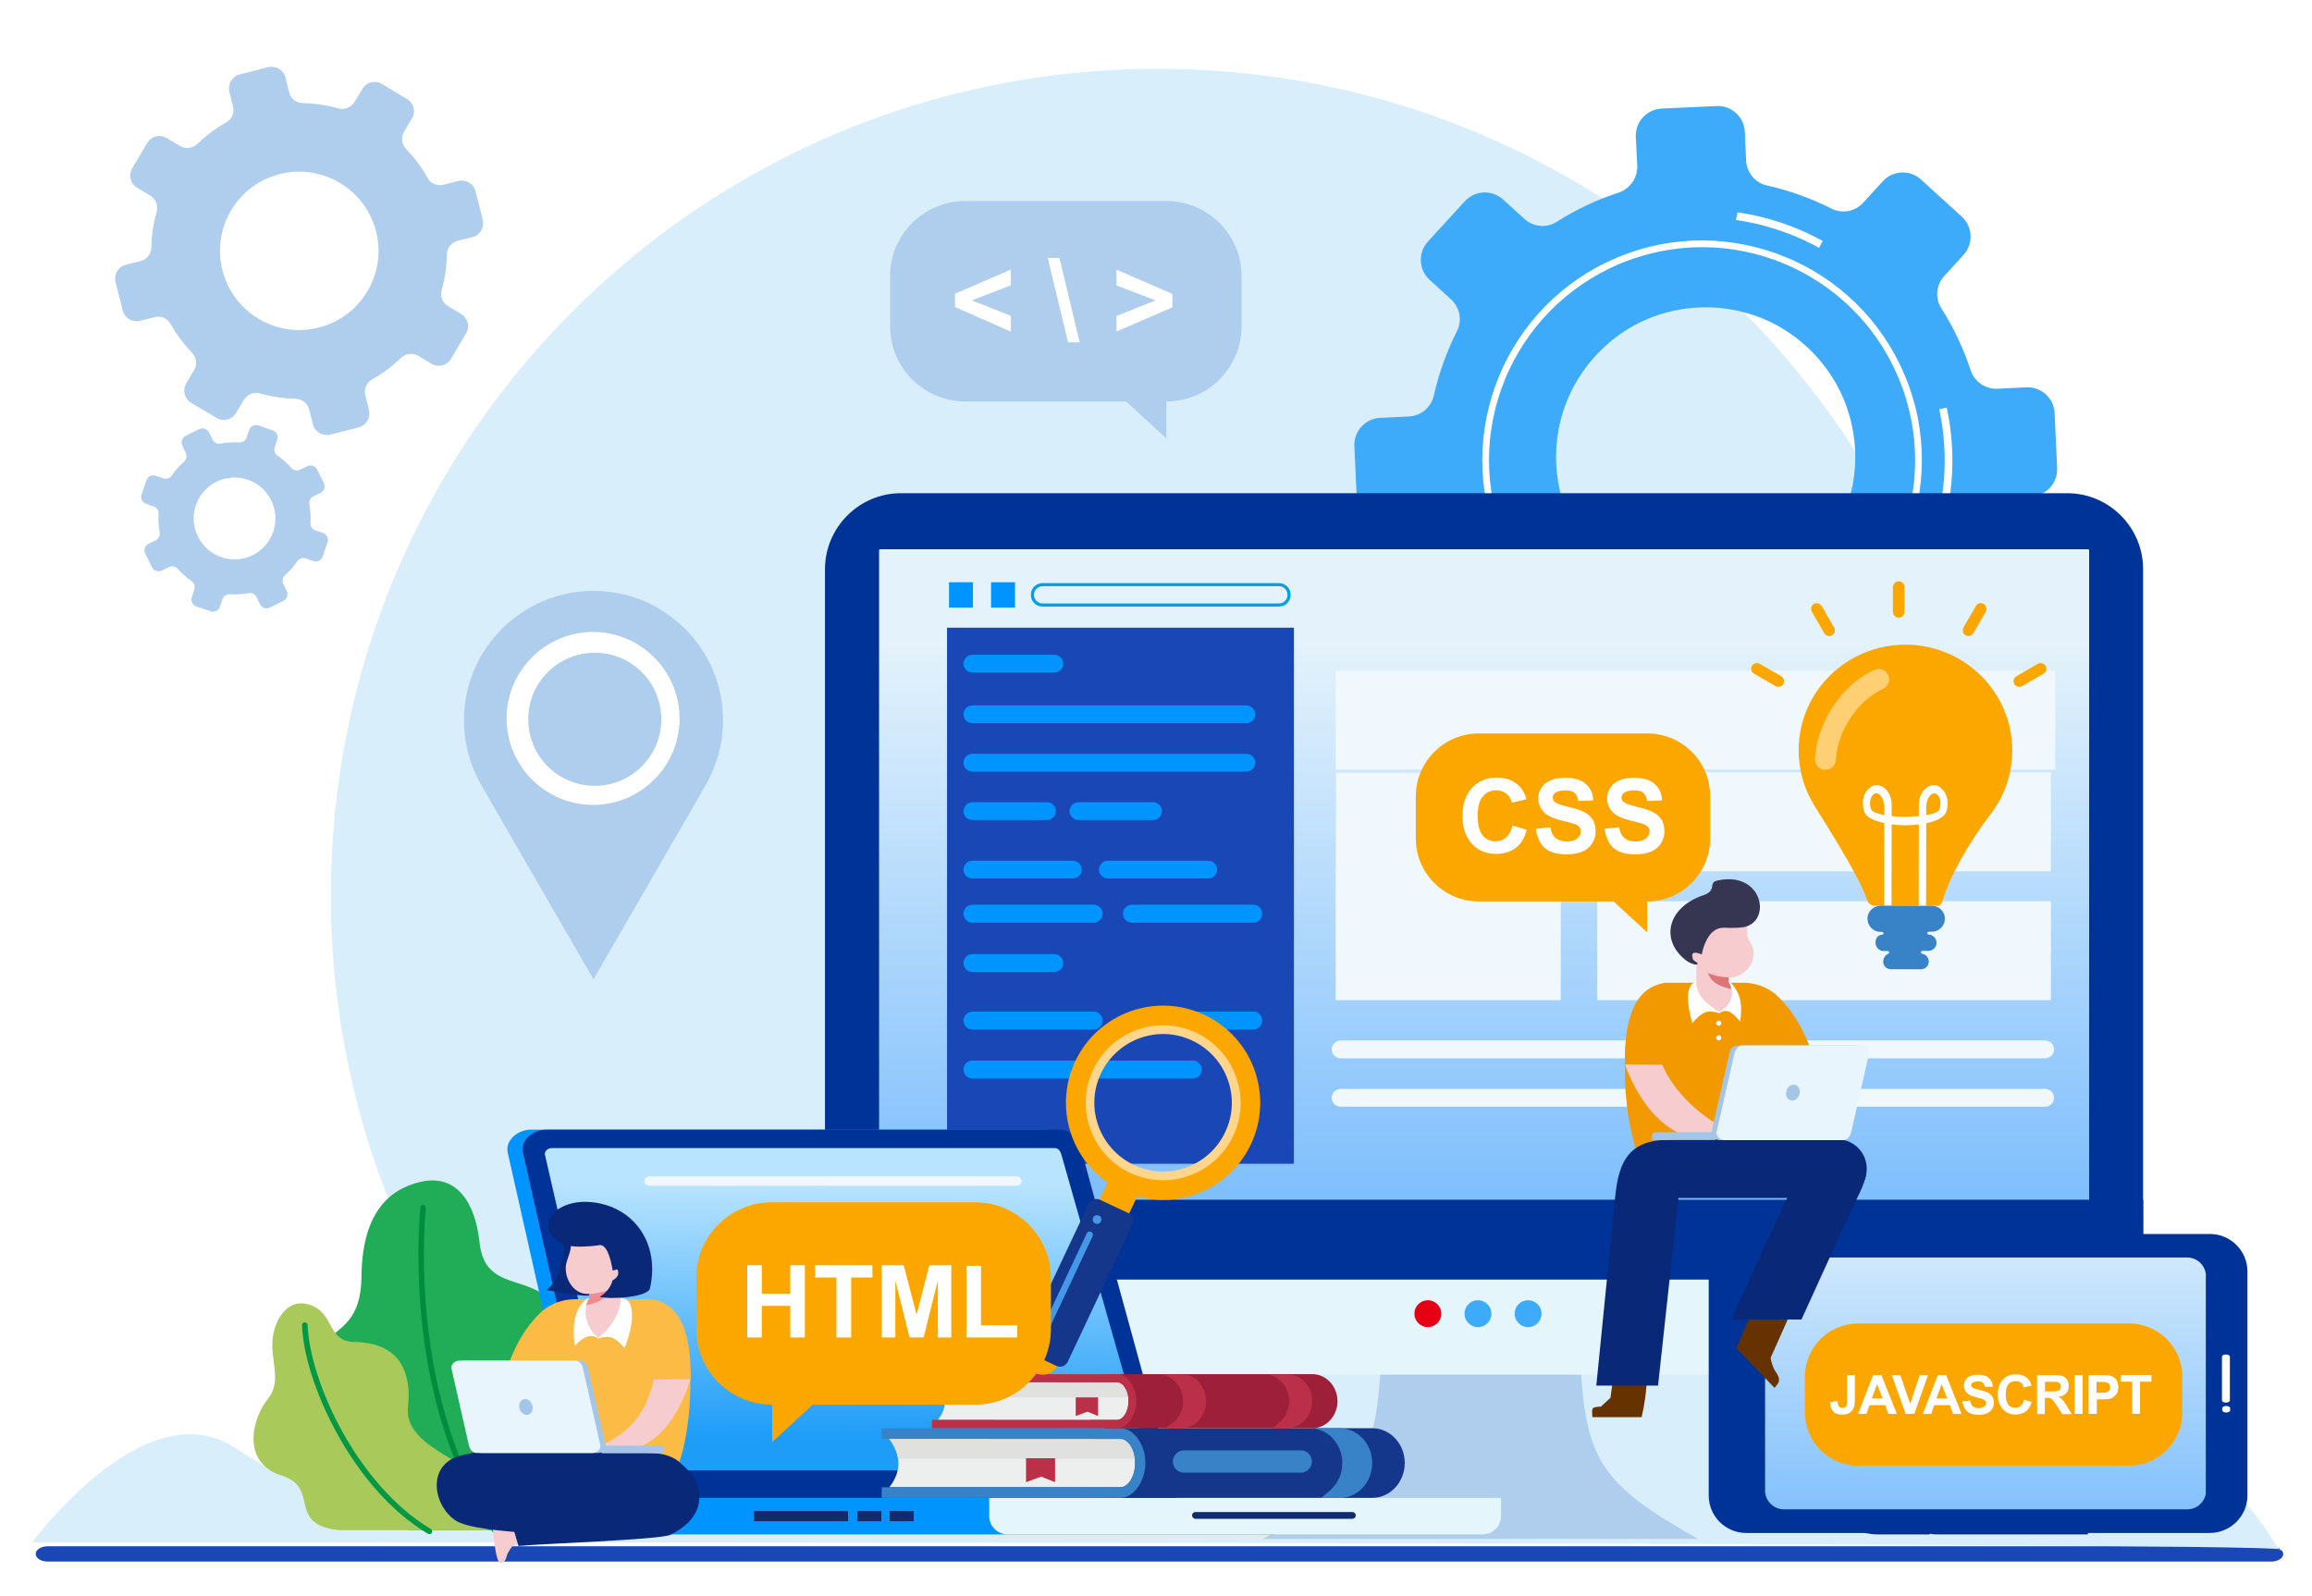 <?xml version="1.0" encoding="UTF-8"?>
<svg xmlns="http://www.w3.org/2000/svg" xmlns:xlink="http://www.w3.org/1999/xlink" version="1.1" id="Layer_1" x="0" y="0" viewBox="0 0 1633 1127.5" xml:space="preserve">
  <style>.st0{fill:#fff}.st1,.st11,.st8,.st9{fill-rule:evenodd;clip-rule:evenodd;fill:#1a47b6}.st11,.st8,.st9{fill:#3dabf9}.st11,.st9{fill:#003398}.st11{fill:#afcdec}.st12,.st14,.st16,.st18,.st21,.st22{fill-rule:evenodd;clip-rule:evenodd;fill:#e4f5fb}.st14,.st16,.st18,.st21,.st22{fill:#0094ff}.st16,.st18,.st21,.st22{fill:#102b6e}.st18,.st21,.st22{fill:#f0f8fd}.st21,.st22{fill:#fff}.st22{fill:#fca700}.st23,.st24,.st25,.st27,.st28,.st30{fill-rule:evenodd;clip-rule:evenodd;fill:#fcbb44}.st24,.st25,.st27,.st28,.st30{fill:#f7cccf}.st25,.st27,.st28,.st30{fill:#092978}.st27,.st28,.st30{fill:#a3c5e8}.st28,.st30{fill:#e8f5fc}.st30{fill:#15378b}.st31,.st32,.st33,.st34,.st37,.st38{fill-rule:evenodd;clip-rule:evenodd;fill:#edeeee}.st32,.st33,.st34,.st37,.st38{fill:#e0e0df}.st33,.st34,.st37,.st38{fill:#3882c8}.st34,.st37,.st38{fill:#bb3048}.st37,.st38{fill:#4598e7}.st38{fill:#f29900}.st39{fill:#630}</style>
  <path class="st0" d="M0 0h1633v1127.5H0z"></path>
  <path class="st1" d="M1604 1092.3H33.7c-4.7 0-8.5 2.4-8.5 5.4s3.8 5.4 8.5 5.4h1570.5c4.7 0 8.5-2.4 8.5-5.4-.2-3-4-5.4-8.7-5.4"></path>
  <path d="M22.8 1089.5s79.1-108.2 142.9-66.9c63.8 41.3 97.7 45.8 130.7-9.6 33.1-55.5 18.6-110.2 72-126.3s53.6 80.6 65.1 95.5c11.5 15 35.2 40.8 57.3-30.6s41.8-128.2 75.4-110.8c20.2 10.3 91.1 66.2 126-10.1 15.5-33.9 43.9-81.5 78.3-74.5s46.7 24.2 66.5 40.6c19.8 16.3 47.9-1.2 65.3-16.3 24.2-21 63.8-52 88.2-16.3 36.5 53.1 74.1 111.8 120.2 35.4 15.5-25.8 57.1 51.7 93.7 95.3l36.6 43.6s30.3 33.7 73.6 9.2c43.3-24.4 53-39 90.8 12.4 37.7 51.4 57.3 84.2 73.4 83 16.1-1.2 36.4-24.5 75.4-5.9 39 18.7 55.3 63.4 57.3 57.4 2.1-5.9-1588.7-5.1-1588.7-5.1" fill-rule="evenodd" clip-rule="evenodd" fill="#d8eefb"></path>
  <path d="M1401.7 632.6c0-322.6-261.4-584-584-584s-584 261.4-584 584c0 184 85.1 348 218 455.1h731.9c133-107.1 218.1-271.2 218.1-455.1z" fill="#d8eefb"></path>
  <path d="M388 1080.9s36.1-16.4 30.7-41.9c-5.4-25.5-34.7-22.8-30.7-42.9 4-20.1 23.2-51.4 4.5-74.1-18.8-22.8-50-9.1-53.8-44.4-3.1-28.5-16.3-48.6-41.8-42.7-23.6 5.5-41.2 23.7-41.6 67.1-.5 46.2-33.1 33.3-33.5 67.3-.4 34.3 27 34.3 37.6 57.3 5.1 10.9-8.1 49.1 30.7 54.3H388z" fill="#21ac58"></path>
  <path d="M300.8 853.3s-.1.8-.2 2.3c-.4 4.6-1.2 15.6-1.2 31.1 0 45.2 7.1 127.9 52.1 193.8.6.9.4 2.1-.5 2.7-.9.6-2.1.4-2.7-.5-45.7-67.1-52.8-150.4-52.8-196 0-20.8 1.5-33.8 1.5-33.9.1-1.1 1.1-1.8 2.2-1.7.9.2 1.7 1.2 1.6 2.2" fill="#008c3f"></path>
  <path d="M344.6 1080.9s5.7-31.4-15.6-44.2c-21.3-12.8-43.1-22.7-40.8-43.3 2.3-20.6-3.4-44.9-37.6-45.4-21.1-.3-13.2-22.5-34.7-27-13.1-2.7-21.6 11-23.3 24.2-1.9 15.2 6.7 30.2-3.1 42.6-12.8 16-18.1 46 9.5 54.6s3 34.6 40.6 38.5h105z" fill-rule="evenodd" clip-rule="evenodd" fill="#a9ca5b"></path>
  <path d="M217.3 936c.7 20 9.6 48.5 24.7 75.7 15.2 27.2 36.6 53.1 62.3 68.4.9.5 1.2 1.7.7 2.7-.6.9-1.7 1.2-2.7.7-26.5-15.8-48.3-42.2-63.7-69.9-15.4-27.7-24.5-56.5-25.3-77.5 0-1.1.8-2 1.9-2 1.2 0 2.1.8 2.1 1.9" fill="#009844"></path>
  <path class="st8" d="M1009.8 197.7l15 13.7c6.3 5.7 8.1 15 4.3 22.5-7.4 14.7-12.9 30-16.4 45.6-1.9 8.3-9.1 14.3-17.6 14.7l-20.3 1c-10.5.5-18.7 9.4-18.2 20l1.8 38.9c.5 10.5 9.4 18.7 20 18.2l20.3-.9c8.5-.4 16.3 4.9 19 13 5 15.3 11.9 30 20.7 43.9 4.6 7.2 3.7 16.5-2.1 22.8l-13.7 15c-7.1 7.8-6.5 19.9 1.3 27l28.8 26.2c7.8 7.1 19.9 6.5 27-1.3l13.7-15c5.7-6.3 14.9-8.1 22.5-4.3 14.6 7.4 29.9 12.9 45.6 16.4 8.3 1.8 14.3 9.1 14.7 17.6l.9 20.3c.5 10.5 9.4 18.7 20 18.2l38.8-1.8c10.5-.5 18.7-9.4 18.2-20l-.9-20.3c-.4-8.5 4.9-16.3 13-18.9 15.2-5 30-11.9 43.9-20.7 7.2-4.6 16.5-3.7 22.8 2l15 13.7c7.8 7.1 19.9 6.5 27-1.3l26.2-28.8c7.1-7.8 6.5-19.9-1.3-27l-15-13.8c-6.3-5.7-8.1-14.9-4.3-22.5 7.4-14.6 12.9-29.9 16.4-45.6 1.8-8.3 9.1-14.3 17.6-14.7l20.3-.9c10.5-.5 18.7-9.4 18.2-20l-1.8-38.8c-.5-10.5-9.4-18.7-20-18.2l-20.3 1c-8.5.4-16.3-4.9-19-13-5-15.2-11.9-30-20.7-43.8-4.6-7.2-3.7-16.5 2-22.8l13.7-15c7.1-7.8 6.5-19.9-1.3-27l-28.8-26.2c-7.8-7.1-19.9-6.5-27 1.3l-13.7 15c-5.7 6.3-14.9 8.1-22.5 4.3-14.6-7.4-29.9-12.9-45.6-16.4-8.3-1.8-14.3-9.1-14.7-17.6l-.9-20.3c-.5-10.5-9.4-18.7-20-18.2l-38.8 1.8c-10.5.5-18.7 9.4-18.2 20l1 20.3c.4 8.5-4.9 16.2-13 19-15.3 5-30 11.9-43.9 20.7-7.2 4.6-16.5 3.7-22.8-2.1l-15.1-13.7c-7.8-7.1-19.9-6.5-27 1.3l-26.1 28.5c-7.1 7.9-6.5 19.9 1.3 27m129.9 41.8c34.8-27.6 84.7-29.9 121.9-5.8 61.5 39.9 65.6 126.9 8.2 172.4-34.8 27.6-84.7 29.9-121.9 5.8-61.5-39.7-65.7-126.9-8.2-172.4z"></path>
  <path class="st0" d="M1268.1 184.6c-36-16.8-78.4-20.1-118.6-5.5-40.4 14.6-70.9 44.1-87.8 80-16.8 36-20.1 78.4-5.5 118.6 14.6 40.4 44.1 70.9 80.1 87.8 36 16.8 78.4 20.1 118.6 5.5 40.4-14.6 70.9-44.1 87.8-80 16.8-36 20.1-78.4 5.5-118.6-14.6-40.3-44.1-70.9-80.1-87.8m-117-1c39-14.1 80.1-11.1 115 5.3s63.5 46 77.6 85.1 11.1 80.1-5.3 115c-16.3 34.9-46 63.5-85.1 77.6-39 14.1-80.1 11.1-115-5.3-34.9-16.3-63.5-46-77.6-85.1s-11.1-80.2 5.3-115c16.3-34.8 46.1-63.4 85.1-77.6zM1094 458c-23.3-19-42-44.3-52.9-74.6-.4-1.2-.8-2.3-1.2-3.5l-4.9 2.7.9 2.6c11.2 30.9 30.1 56.9 53.8 76.4l4.3-3.6zm275.7-168.9c7.4 34.1 4 68.7-8.4 99.6l5.3 1.5c12.6-31.7 16-67.3 8.4-102.3l-5.3 1.2zM1226 155.4c17 2.4 33.5 7.4 48.9 14.6 3.3 1.6 6.7 3.2 9.9 5.1l2.6-4.9c-3.3-1.8-6.8-3.5-10.2-5.2-15.7-7.4-32.6-12.5-49.9-15l-1.3 5.4z"></path>
  <path class="st9" d="M636.3 348.4h823.8c29.5 0 53.6 24.1 53.6 53.6v480.2h-931V402.1c0-29.5 24.1-53.7 53.6-53.7"></path>
  <defs>
    <path id="SVGID_1_" d="M621.7 388h853.1c.4 0 .8.4.8.8v542c0 .4-.4.8-.8.8H621.7c-.4 0-.8-.4-.8-.8v-542c0-.4.3-.8.8-.8"></path>
  </defs>
  <clipPath id="SVGID_2_">
    <use xlink:href="#SVGID_1_" overflow="visible"></use>
  </clipPath>
  <linearGradient id="SVGID_3_" gradientUnits="userSpaceOnUse" x1="1048.268" y1="24.747" x2="1048.268" y2="670.137" gradientTransform="matrix(1 0 0 -1 0 1125.89)">
    <stop offset="0" stop-color="#3d9dff"></stop>
    <stop offset="1" stop-color="#e3f2fb"></stop>
  </linearGradient>
  <path clip-path="url(#SVGID_2_)" fill="url(#SVGID_3_)" d="M620.9 388h854.7v543.7H620.9z"></path>
  <path class="st11" d="M975.4 962.5c-3.8 68.4-13.8 85.7-83.2 124.6h307.2c-69.4-38.9-79.3-56.3-83.2-124.6l-70.6-5.6-70.2 5.6z"></path>
  <path class="st12" d="M1513.8 882.2v35.3c0 29.5-24.1 53.6-53.6 53.6H636.3c-29.5 0-53.6-24.1-53.6-53.6v-35.3h931.1z"></path>
  <path class="st9" d="M582.7 847.5h931.1v56.4H582.7z"></path>
  <path d="M1008.5 918.5c5.3 0 9.5 4.3 9.5 9.5 0 5.3-4.3 9.5-9.5 9.5s-9.5-4.3-9.5-9.5 4.2-9.5 9.5-9.5" fill-rule="evenodd" clip-rule="evenodd" fill="#e50013"></path>
  <path class="st8" d="M1043.9 918.5c5.3 0 9.5 4.3 9.5 9.5 0 5.3-4.3 9.5-9.5 9.5s-9.5-4.3-9.5-9.5 4.2-9.5 9.5-9.5M1079.3 918.5c5.3 0 9.5 4.3 9.5 9.5 0 5.3-4.3 9.5-9.5 9.5s-9.5-4.3-9.5-9.5 4.2-9.5 9.5-9.5"></path>
  <path class="st1" d="M668.9 443.4h245v378.7h-245z"></path>
  <path class="st14" d="M374.8 798h362.6c8.9 0 13.8 7.6 16.1 16.1l67.9 247.3c2.3 8.6-7.3 16.1-16.1 16.1h-375c-8.9 0-14.2-7.5-16.1-16.1l-55.6-247.3c-1.9-8.6 7.3-16.1 16.2-16.1"></path>
  <path class="st9" d="M385.5 798h362.6c8.9 0 13.8 7.6 16.1 16.1l67.9 247.3c2.3 8.6-7.3 16.1-16.1 16.1H441.1c-8.9 0-14.2-7.5-16.1-16.1l-55.6-247.3c-2-8.6 7.2-16.1 16.1-16.1"></path>
  <defs>
    <path id="SVGID_4_" d="M389.6 811H745c2.5 0 4 2.2 4.7 4.7l62.1 218.3c.7 2.4-2.1 4.7-4.7 4.7H439.7c-2.5 0-4.1-2.1-4.7-4.7l-50.1-218.3c-.5-2.6 2.2-4.7 4.7-4.7"></path>
  </defs>
  <clipPath id="SVGID_5_">
    <use xlink:href="#SVGID_4_" overflow="visible"></use>
  </clipPath>
  <linearGradient id="SVGID_6_" gradientUnits="userSpaceOnUse" x1="597.998" y1="110.25" x2="598.922" y2="289.88" gradientTransform="matrix(1 0 0 -1 0 1125.89)">
    <stop offset="0" stop-color="#1e9df8"></stop>
    <stop offset="1" stop-color="#b9e4ff"></stop>
  </linearGradient>
  <path clip-path="url(#SVGID_5_)" fill="url(#SVGID_6_)" d="M384.4 811h428v227.7h-428z"></path>
  <path class="st14" d="M424.3 1058.1h487.3v12.9c0 7.1-5.8 12.9-12.9 12.9H437.3c-7.1 0-12.9-5.8-12.9-12.9v-12.9h-.1z"></path>
  <path class="st12" d="M698.7 1058.1h361.5v12.9c0 7.1-5.8 12.9-12.9 12.9H711.6c-7.1 0-12.9-5.8-12.9-12.9v-12.9z"></path>
  <path class="st16" d="M844.4 1068.1h110.8c1.3 0 2.4 1.1 2.4 2.4 0 1.3-1.1 2.4-2.4 2.4H844.4c-1.3 0-2.4-1.1-2.4-2.4-.1-1.3 1-2.4 2.4-2.4M436 1063c2.9 0 5.3 2.9 5.3 6.6s-2.3 6.6-5.3 6.6c-2.9 0-5.3-2.9-5.3-6.6 0-3.7 2.3-6.6 5.3-6.6M532.5 1067.4H599v7.2h-66.5zM605.5 1067.4h17v7.2h-17zM628.4 1067.4h17v7.2h-17z"></path>
  <path class="st14" d="M686.8 749.2h155.7c3.4 0 6.3 2.8 6.3 6.3s-2.8 6.4-6.3 6.4H686.8c-3.4 0-6.3-2.8-6.3-6.4.1-3.5 2.9-6.3 6.3-6.3M686.8 462.5h57.9c3.4 0 6.3 2.8 6.3 6.3 0 3.4-2.8 6.3-6.3 6.3h-57.9c-3.4 0-6.3-2.8-6.3-6.3.1-3.5 2.9-6.3 6.3-6.3M686.8 498.3h193.5c3.4 0 6.3 2.8 6.3 6.3 0 3.4-2.8 6.3-6.3 6.3H686.8c-3.4 0-6.3-2.8-6.3-6.3.1-3.5 2.9-6.3 6.3-6.3M686.8 532.5h193.5c3.4 0 6.3 2.8 6.3 6.3 0 3.4-2.8 6.3-6.3 6.3H686.8c-3.4 0-6.3-2.8-6.3-6.3.1-3.5 2.9-6.3 6.3-6.3M686.8 566.7h52.7c3.4 0 6.3 2.8 6.3 6.3 0 3.4-2.8 6.3-6.3 6.3h-52.7c-3.4 0-6.3-2.8-6.3-6.3.1-3.4 2.9-6.3 6.3-6.3M761.7 566.7h52.7c3.4 0 6.3 2.8 6.3 6.3 0 3.4-2.8 6.3-6.3 6.3h-52.7c-3.4 0-6.3-2.8-6.3-6.3 0-3.4 2.8-6.3 6.3-6.3M686.8 608h70.9c3.4 0 6.3 2.8 6.3 6.3 0 3.4-2.8 6.3-6.3 6.3h-70.9c-3.4 0-6.3-2.8-6.3-6.3.1-3.4 2.9-6.3 6.3-6.3M782.5 608h70.9c3.4 0 6.3 2.8 6.3 6.3 0 3.4-2.8 6.3-6.3 6.3h-70.9c-3.4 0-6.3-2.8-6.3-6.3 0-3.4 2.8-6.3 6.3-6.3M686.8 639.1h85.7c3.4 0 6.3 2.8 6.3 6.3 0 3.4-2.8 6.4-6.3 6.4h-85.7c-3.4 0-6.3-2.8-6.3-6.4.1-3.5 2.9-6.3 6.3-6.3M799.5 639.1h85.7c3.4 0 6.3 2.8 6.3 6.3 0 3.4-2.8 6.4-6.3 6.4h-85.7c-3.4 0-6.3-2.8-6.3-6.4-.1-3.5 2.8-6.3 6.3-6.3M686.8 674h57.9c3.4 0 6.3 2.8 6.3 6.3s-2.8 6.3-6.3 6.3h-57.9c-3.4 0-6.3-2.8-6.3-6.3s2.9-6.3 6.3-6.3M686.8 714.6h85.7c3.4 0 6.3 2.8 6.3 6.3s-2.8 6.4-6.3 6.4h-85.7c-3.4 0-6.3-2.8-6.3-6.4.1-3.4 2.9-6.3 6.3-6.3M799.5 714.6h85.7c3.4 0 6.3 2.8 6.3 6.3s-2.8 6.4-6.3 6.4h-85.7c-3.4 0-6.3-2.8-6.3-6.4-.1-3.4 2.8-6.3 6.3-6.3"></path>
  <path class="st16" d="M1287.3 971.2v73.8c0 10.6 4.4 20.4 11.4 27.5 7 7 16.7 11.4 27.5 11.4h36.8v-9.1h-36.8c-8.2 0-15.6-3.3-21-8.7-5.4-5.4-8.7-12.8-8.7-21v-73.8h-9.2z"></path>
  <path class="st16" d="M1329.7 971.2v73.8c0 10.6 4.4 20.4 11.5 27.5 7 7 16.7 11.4 27.5 11.4h106v-9.1h-106c-8.2 0-15.6-3.3-21-8.7-5.4-5.4-8.7-12.8-8.7-21v-73.8h-9.3zM1282.3 971.2h19.1v25.4h-19.1z"></path>
  <path class="st16" d="M1324.8 971.2h19.1v25.4h-19.1z"></path>
  <path d="M903.4 414.1h-167c-1.7 0-3.2.7-4.3 1.8-1.1 1.1-1.8 2.6-1.8 4.3s.7 3.2 1.8 4.3c1.1 1.1 2.6 1.8 4.3 1.8h166.9c1.7 0 3.2-.7 4.3-1.8 1.1-1.1 1.8-2.6 1.8-4.3 0-1.7-.7-3.2-1.8-4.3-1-1.1-2.5-1.8-4.2-1.8m-167-2.2h166.9c2.3 0 4.4.9 5.9 2.4s2.4 3.7 2.4 5.9c0 2.3-.9 4.4-2.4 5.9s-3.7 2.4-5.9 2.4H736.4c-2.3 0-4.4-.9-5.9-2.4s-2.4-3.7-2.4-5.9c0-2.3.9-4.4 2.4-5.9 1.6-1.5 3.6-2.4 5.9-2.4z" fill="#00a0e8"></path>
  <path class="st14" d="M700 411.3h16.9v17.9H700zM670.3 411.3h16.9v17.9h-16.9z"></path>
  <path class="st18" d="M943.4 473.8h508.2v69.9H943.4z"></path>
  <path fill-rule="evenodd" clip-rule="evenodd" fill="#91bae3" d="M943.4 545.6h159v69.9h-159z"></path>
  <path class="st18" d="M1128.1 545.6h320.5v69.9h-320.5zM943.4 545.6h159v160.9h-159z"></path>
  <path class="st9" d="M1587.4 1056.5V898.1c0-14.5-11.9-26.4-26.4-26.4h-327.7c-14.5 0-26.4 11.9-26.4 26.4v158.4c0 14.5 11.9 26.4 26.4 26.4H1561c14.4-.1 26.4-11.9 26.4-26.4"></path>
  <defs>
    <path id="SVGID_7_" d="M1558.2 1053c0 7.2-6 13.2-13.2 13.2h-285.1c-7.2 0-13.2-6-13.2-13.2V901.5c0-7.2 6-13.2 13.2-13.2h285c7.2 0 13.2 6 13.2 13.2V1053h.1z"></path>
  </defs>
  <clipPath id="SVGID_8_">
    <use xlink:href="#SVGID_7_" overflow="visible"></use>
  </clipPath>
  <linearGradient id="SVGID_9_" gradientUnits="userSpaceOnUse" x1="1402.339" y1="-107.2" x2="1402.339" y2="285.885" gradientTransform="matrix(1 0 0 -1 0 1125.89)">
    <stop offset="0" stop-color="#3d9dff"></stop>
    <stop offset="1" stop-color="#e3f2fb"></stop>
  </linearGradient>
  <path clip-path="url(#SVGID_8_)" fill="url(#SVGID_9_)" d="M1246.6 888.3H1558v178h-311.4z"></path>
  <path class="st21" d="M1569.4 989.2c0 .9 1.3 1.6 2.8 1.6 1.6 0 2.8-.7 2.8-1.6v-30.8c0-.9-1.3-1.6-2.8-1.6-1.6 0-2.8.7-2.8 1.6v30.8zm5.8 5.6c0-.9-1.3-1.6-2.8-1.6-1.6 0-2.8.7-2.8 1.6v1.4c0 .9 1.3 1.6 2.8 1.6 1.6 0 2.8-.7 2.8-1.6v-1.4z"></path>
  <path class="st22" d="M1503.8 934.9h-191.3c-20.8 0-37.7 16.8-37.7 37.7v25.1c0 20.8 16.8 37.7 37.7 37.7h191.2c20.8 0 37.7-16.8 37.7-37.7v-25.1c0-20.9-16.8-37.7-37.6-37.7"></path>
  <path class="st21" d="M1506 998.8V976h-8.1v-4.7h21.7v4.7h-8.1v22.7h-5.5zm-25.2-22.8v7.8h3c2.1 0 3.7-.1 4.4-.4.7-.3 1.3-.7 1.7-1.3.4-.6.6-1.3.6-2.1 0-1-.3-1.8-.9-2.4-.6-.6-1.3-1-2.2-1.2-.6-.1-1.9-.2-4-.2h-2.6v-.2zm-5.6 22.8v-27.4h8.8c3.3 0 5.6.1 6.6.4 1.5.4 2.8 1.3 4 2.6 1 1.4 1.6 3.1 1.6 5.4 0 1.7-.3 3.1-.9 4.3-.6 1.1-1.4 2-2.3 2.7-.9.6-1.9 1.1-2.8 1.3-1.3.3-3.2.4-5.7.4h-3.5v10.3h-5.7zm-9.8 0v-27.4h5.6v27.4h-5.6zm-21-15.9h4.1c2.6 0 4.3-.1 5-.3.6-.2 1.2-.6 1.5-1.1.4-.5.6-1.2.6-2 0-.9-.2-1.6-.7-2.2-.5-.6-1.2-.9-2-1.1-.4-.1-1.8-.1-4.1-.1h-4.4v6.8zm-5.6 15.9v-27.4h11.7c2.9 0 5.1.2 6.4.7 1.3.5 2.4 1.3 3.1 2.6.8 1.2 1.2 2.7 1.2 4.4 0 2-.6 3.8-1.8 5.1-1.2 1.3-3 2.2-5.4 2.5 1.2.7 2.1 1.4 2.9 2.3.8.8 1.8 2.3 3.1 4.5l3.3 5.4h-6.6l-4-6c-1.4-2.1-2.4-3.4-2.9-4.1-.5-.5-1.1-.9-1.6-1.1-.6-.2-1.5-.3-2.8-.3h-1.1v11.5h-5.6v-.1zm-9.2-10.1l5.4 1.6c-.8 3-2.2 5.3-4.1 6.7-1.9 1.4-4.4 2.2-7.3 2.2-3.7 0-6.6-1.2-9-3.8-2.3-2.5-3.5-5.9-3.5-10.2 0-4.6 1.2-8.1 3.5-10.6s5.5-3.8 9.3-3.8c3.3 0 6.1 1 8.2 2.9 1.2 1.2 2.2 2.8 2.8 5.1l-5.5 1.3c-.3-1.4-1-2.5-2-3.3-1-.8-2.3-1.2-3.8-1.2-2 0-3.7.7-5 2.2-1.2 1.4-1.9 3.9-1.9 7.1 0 3.4.6 5.9 1.8 7.4 1.2 1.5 2.8 2.2 4.9 2.2 1.5 0 2.7-.5 3.8-1.4 1.2-.9 2-2.5 2.4-4.4zm-43.5 1.2l5.4-.5c.3 1.8 1 3.1 1.9 4 1 .8 2.3 1.3 4 1.3 1.7 0 3.1-.4 4.1-1.1.9-.7 1.3-1.6 1.3-2.6 0-.6-.2-1.2-.6-1.6-.4-.4-1-.8-2-1.2-.6-.2-2.1-.6-4.4-1.2-2.9-.7-5.1-1.6-6.2-2.7-1.7-1.5-2.5-3.3-2.5-5.6 0-1.4.4-2.7 1.2-4 .8-1.2 1.9-2.1 3.4-2.7 1.5-.6 3.2-.9 5.4-.9 3.4 0 6 .7 7.7 2.3 1.7 1.5 2.6 3.5 2.7 6.1l-5.6.2c-.2-1.4-.7-2.4-1.5-3-.8-.6-1.9-.9-3.4-.9-1.6 0-2.8.3-3.8 1-.6.4-.9 1-.9 1.7 0 .6.3 1.2.8 1.6.7.6 2.4 1.2 5.1 1.8 2.6.6 4.7 1.3 6 1.9 1.3.7 2.3 1.6 3 2.7.7 1.2 1.1 2.6 1.1 4.4 0 1.5-.4 3-1.3 4.5-.9 1.4-2.1 2.4-3.7 3-1.6.7-3.5 1-6 1-3.4 0-6.1-.8-8-2.4-1.8-1.7-2.9-4-3.2-7.1zm-10.8-2l-3.9-10.1-3.7 10.1h7.6zm10.2 10.9h-6l-2.3-6.2h-11l-2.2 6.2h-5.9l10.6-27.4h5.9l10.9 27.4zm-39.5 0l-9.8-27.4h6l7 20.3 6.7-20.3h5.9l-9.7 27.4h-6.1zm-16.3-10.9l-3.9-10.1-3.7 10.1h7.6zm10.1 10.9h-6l-2.3-6.2h-11l-2.2 6.2h-5.9l10.6-27.4h5.9l10.9 27.4zm-35.3-27.4h5.6v17.3c0 2.2-.2 4.1-.6 5.3-.5 1.6-1.5 2.8-2.9 3.9-1.4 1-3.2 1.4-5.6 1.4-2.7 0-4.8-.7-6.2-2.2s-2.2-3.8-2.2-6.7l5.3-.6c.1 1.5.3 2.6.7 3.3.6 1 1.5 1.5 2.7 1.5 1.2 0 2.1-.3 2.6-1s.7-2.1.7-4.4v-17.8h-.1z"></path>
  <path class="st18" d="M1128.1 636.6h320.5v69.9h-320.5zM946.9 735h497.6c3.4 0 6.3 2.8 6.3 6.3s-2.8 6.3-6.3 6.3H946.9c-3.4 0-6.3-2.8-6.3-6.3s2.8-6.3 6.3-6.3M946.9 769.2h497.6c3.4 0 6.3 2.8 6.3 6.3s-2.8 6.3-6.3 6.3H946.9c-3.4 0-6.3-2.8-6.3-6.3s2.8-6.3 6.3-6.3"></path>
  <path class="st22" d="M1163.5 518.1h-119c-24.6 0-44.5 20-44.5 44.5v29.7c0 24.6 20 44.5 44.5 44.5h95.2l23.7 21.8v-21.8c24.6 0 44.5-20 44.5-44.5v-29.7c.2-24.5-19.8-44.5-44.4-44.5"></path>
  <path class="st23" d="M405.8 917.8h53.3c6.7 0 23 12.6 26 29 5.4 26.5 3 84.7-15.7 105.4l-21.2-.3-65.1-16.1V926c6.2-5.1 14.1-8.2 22.7-8.2"></path>
  <path class="st24" d="M389.8 1083.9l-27.9 8.3s-3.1 3.8-4 7c-.8 3.3-2.1 4.8-4.3 4.9-3.8.2-5.4-24.2-6-28.1l31.8-8.9 10.4 16.8z"></path>
  <path class="st23" d="M459.3 917.9c26.4 2.6 28.8 35.7 28.5 56.4h-28.4l-.1-56.4z"></path>
  <path class="st24" d="M461.8 974.5l25.9-.2c-10.7 33.5-28.6 51.7-55.6 51.7h-37.6s8-10.2 18.6-11.2c10.5-.8 12.1 6.3 12.1 6.3 18.8-10 30.6-20.6 36.6-46.6"></path>
  <path class="st25" d="M340.6 1026h112.8c1.3 0 2.5.1 3.8.3 30.4 0 30.9 18.9 33.3 40.2H340.8c-11.2 0-20.3-9.1-20.3-20.3s9-20.2 20.1-20.2"></path>
  <path class="st25" d="M326.3 1028c4.6-1 9.5-2.6 14.9-1.9 16.7 2.1 116.1 32.2 116.1 32.2l-18.9 26.9c-20.5-1.3-101.2-.5-116.9-11.3-16.3-11.3-20-40.3 4.8-45.9M397.9 877.1c1.1 7.2-1.3 25.5-11.7 34.2 0 0 25 4.7 29.2 3.9 4.2-.7 7.8-8.6 7.8-9.2 0-.7-5.5-29.1-5.5-29.1l-19.8.2z"></path>
  <path class="st24" d="M400.3 891.2c-3.1 9.6 4 23.8 15.8 22.8v3.1l-6.4 9.1 6.3 16 6.6 2.4 15.9-4.1v-35.3c.6-.2.6.9 1.8.1 1.2-.7 3.9-6.1 3.3-8.8-.5-2.7-4-4.4-4-4.4 3.3-8.1 5.9-9.4-2.6-14s-25.8-4.2-25.8-4.2l-7.8 2.6c-.3 7.9-.7 7.2-3.1 14.7"></path>
  <path d="M414.4 914h1.7c5.1-.1 9.5-1.1 14.3-2.9 0 0-1.7 5.6-7.8 8.3-5.7 2.6-9.5 2.7-9.9 2.7l3.4-5V914h-1.7z" fill-rule="evenodd" clip-rule="evenodd" fill="#ed8d8f"></path>
  <path class="st23" d="M383.7 925.5c-14.5 12.9-22.9 30.8-28.1 49.5 9.5-.6 19.5-.6 28.8-.9l-.7-48.6z"></path>
  <path class="st21" d="M416 917.1c-6.1 10.3.5 24.2 6.5 27.6 8.4-5.5 15.9-17.3 15.9-27.6 0 0 4.8-.4 6.7 4.2 4.5 11.3-4 31.1-4 31.1s-5.8-7.5-10.6-7.9c-4.9-.4-8 1-8 1-6.2-4.6-12.5 1-16.6 5.3-1.3-11.1-1.8-25.9 9.1-33.7h1z"></path>
  <path class="st27" d="M409.8 961.1h-81.5c-3.1 0-6.4 2.6-5.7 5.7l12.2 53.9c.7 3 2.5 5.7 5.7 5.7H422c3.1 0 6.4-2.6 5.7-5.7l-12.2-53.9c-.6-3-2.6-5.7-5.7-5.7"></path>
  <path class="st28" d="M406.1 961.1h-81.5c-3.1 0-6.4 2.6-5.7 5.7l12.2 53.9c.7 3 2.5 5.7 5.7 5.7h81.5c3.1 0 6.4-2.6 5.7-5.7l-12.2-53.9c-.6-3-2.5-5.7-5.7-5.7"></path>
  <path class="st27" d="M369.7 988.5c-2.4.8-3.7 3.9-2.7 6.8.9 2.9 3.8 4.7 6.2 4 2.4-.8 3.7-3.9 2.7-6.8-.9-3.1-3.7-4.8-6.2-4M466.5 1021.2H425v5.4h44.1v-2.6c0-1.6-1.2-2.8-2.6-2.8"></path>
  <path class="st25" d="M460.6 1027.2c-16.8.8-103.5 33.7-103.5 33.7l9.1 31.2c12.8-1.5 100.2-4.4 107.3-7.9 41.2-20.4 11.4-59.2-12.9-57M424 879.5s-20.2 3.3-28-1.4c-7.6-4.6-9.2-9.3-8.7-13.8.9-8.6 12.7-15.8 27.2-15.3 30.9 1.1 52.2 27.2 44.6 61.1-1.4 6.3-28.4 8-35.5 6 4-2.3 8-6.9 9-11.6 0 0 4.3-2 4.1-5.4-.2-3.3-1.4-2.2-1.8-2.1-.4.1-2.1.5-2.1.5-.9-4.2-2.9-17.5-8.8-18"></path>
  <path class="st18" d="M458.4 831h259.8c1.8 0 3.3 1.5 3.3 3.3 0 1.8-1.5 3.3-3.3 3.3H458.4c-1.8 0-3.3-1.5-3.3-3.3 0-1.7 1.4-3.3 3.3-3.3"></path>
  <path class="st21" d="M1133.4 585.4l10.2-1c.6 3.4 1.8 6 3.8 7.6 1.9 1.6 4.5 2.4 7.6 2.4 3.3 0 5.9-.7 7.6-2.1 1.7-1.4 2.5-3.1 2.5-5.1 0-1.2-.4-2.2-1.1-3.1-.7-.8-1.9-1.6-3.8-2.2-1.2-.4-4.1-1.2-8.4-2.2-5.6-1.4-9.5-3.1-11.9-5.2-3.1-2.8-4.8-6.4-4.8-10.5 0-2.6.7-5.2 2.2-7.5 1.5-2.3 3.7-4.1 6.5-5.3 2.8-1.2 6.2-1.8 10.2-1.8 6.5 0 11.5 1.4 14.7 4.4 3.3 2.9 5.1 6.8 5.2 11.6l-10.5.4c-.4-2.7-1.4-4.7-2.8-5.8-1.4-1.2-3.7-1.7-6.6-1.7-3 0-5.4.6-7.1 1.9-1.1.8-1.6 1.9-1.6 3.2 0 1.2.5 2.3 1.5 3.1 1.3 1.1 4.6 2.3 9.6 3.5 5.1 1.2 8.9 2.4 11.4 3.8 2.4 1.3 4.4 3 5.8 5.3 1.4 2.2 2 5 2 8.3 0 2.9-.8 5.8-2.5 8.4-1.6 2.6-4 4.6-7 5.8-3 1.3-6.8 1.9-11.4 1.9-6.6 0-11.7-1.5-15.2-4.6-3.4-3.2-5.4-7.7-6.1-13.5m-48.6 0l10.2-1c.6 3.4 1.8 6 3.8 7.6 1.9 1.6 4.5 2.4 7.6 2.4 3.3 0 5.9-.7 7.6-2.1 1.7-1.4 2.5-3.1 2.5-5.1 0-1.2-.4-2.2-1.1-3.1-.7-.8-1.9-1.6-3.8-2.2-1.2-.4-4.1-1.2-8.4-2.2-5.6-1.4-9.5-3.1-11.9-5.2-3.1-2.8-4.8-6.4-4.8-10.5 0-2.6.7-5.2 2.2-7.5 1.5-2.3 3.7-4.1 6.5-5.3 2.8-1.2 6.2-1.8 10.2-1.8 6.5 0 11.5 1.4 14.7 4.4 3.3 2.9 5.1 6.8 5.2 11.6l-10.5.4c-.4-2.7-1.4-4.7-2.8-5.8-1.4-1.2-3.7-1.7-6.6-1.7-3 0-5.4.6-7.1 1.9-1.1.8-1.6 1.9-1.6 3.2 0 1.2.5 2.3 1.5 3.1 1.3 1.1 4.6 2.3 9.6 3.5 5.1 1.2 8.9 2.4 11.4 3.8 2.4 1.3 4.4 3 5.8 5.3s2 5 2 8.3c0 2.9-.8 5.8-2.5 8.4-1.6 2.6-4 4.6-7 5.8-3 1.3-6.8 1.9-11.4 1.9-6.6 0-11.7-1.5-15.2-4.6-3.3-3.2-5.4-7.7-6.1-13.5zm-16.5-2.3l10.1 3.1c-1.5 5.8-4.2 10-7.8 12.8-3.7 2.7-8.2 4.2-13.9 4.2-6.9 0-12.6-2.3-17-7.1-4.5-4.8-6.7-11.2-6.7-19.4 0-8.7 2.2-15.4 6.7-20.2 4.5-4.8 10.3-7.2 17.6-7.2 6.4 0 11.6 1.9 15.5 5.7 2.3 2.2 4.2 5.5 5.4 9.6l-10.4 2.4c-.6-2.7-1.9-4.9-3.9-6.4-1.9-1.5-4.4-2.3-7.1-2.3-3.9 0-7 1.4-9.4 4.2s-3.7 7.3-3.7 13.5c0 6.6 1.2 11.3 3.5 14.1 2.3 2.8 5.5 4.2 9.2 4.2 2.8 0 5.2-.9 7.2-2.6 2.4-2 3.8-4.9 4.7-8.6z"></path>
  <path d="M850.5 974.8h-40c-1.9 0-3.4-1.4-3.7-3.2h45.9c.7 1.6-.5 3.2-2.2 3.2" fill="#000446"></path>
  <path class="st30" d="M969.3 1008.9H782.7c-12.7 0-23 11.1-23 24.6 0 13.6 10.3 24.6 23 24.6h186.5c12.7 0 23-11.1 23-24.6.1-13.5-10.3-24.6-22.9-24.6"></path>
  <path class="st31" d="M791.2 1050.6H628.1c7.2-8.8 9.9-21.3 0-34.3h163.2c5.8 0 10.5 7.7 10.5 17.1s-4.7 17.2-10.6 17.2"></path>
  <path class="st32" d="M634.3 1030.6c-.6-4.6-2.5-9.3-6.3-14.2h163.2c5.2 0 9.5 6.2 10.3 14.2H634.3z"></path>
  <path class="st33" d="M622.7 1058.1h169.2c8.3 0 17.1-11.3 17.1-24.7 0-13.6-8.8-24.4-17.1-24.4H622.7l.1 7.4 168.4.1c5.8 0 10.5 7.7 10.5 17.1 0 9.4-4.8 17.1-10.5 17.1l-168.4-.1-.1 7.5zM946.2 1008.9h-21.1c12.7 0 23 11.1 23 24.6 0 7.4-3.1 14.1-8 18.7l-7 6h13.1c12.7 0 23-11.1 23-24.6.1-13.6-10.3-24.7-23-24.7M836.3 1024.5h82.4c4.4 0 7.9 3.5 7.9 7.9s-3.5 7.9-7.9 7.9h-82.4c-4.4 0-7.9-3.5-7.9-7.9.1-4.3 3.7-7.9 7.9-7.9"></path>
  <path class="st34" d="M724.7 1030.1h20.5v16.9l-9.8-3.9-10.7 3.9z"></path>
  <path d="M926.9 970.7H782.3c-9.8 0-17.8 8.6-17.8 19.1 0 10.5 8 19.1 17.8 19.1h144.6c9.8 0 17.8-8.6 17.8-19.1 0-10.5-8-19.1-17.8-19.1" fill-rule="evenodd" clip-rule="evenodd" fill="#9d1f39"></path>
  <path class="st31" d="M788.9 1003H662.4c5.6-6.8 7.7-16.5 0-26.6h126.5c4.5 0 8.2 6 8.2 13.3s-3.7 13.3-8.2 13.3"></path>
  <path class="st32" d="M667.2 987.1c-.5-3.4-2-7-4.8-10.6h126.5c4 0 7.2 4.6 8 10.6H667.2z"></path>
  <path class="st34" d="M658.2 1008.9h131.1c6.5 0 13.3-8.7 13.3-19.2s-6.8-19-13.3-19H658.2l.1 5.7 130.6.1c4.5 0 8.2 6 8.2 13.3s-3.7 13.3-8.2 13.3l-130.6-.1-.1 5.9zM909 970.7h-16.3c9.8 0 17.8 8.6 17.8 19.1 0 5.8-2.4 11-6.3 14.5l-5.2 4.7h9.9c9.8 0 17.8-8.6 17.8-19.1.3-10.6-7.8-19.2-17.7-19.2"></path>
  <path class="st34" d="M759.8 987.1h15.8v13.2l-7.5-3.1-8.3 3.1zM834.1 970.7h-16.3c9.8 0 17.8 8.6 17.8 19.1 0 5.8-2.4 11-6.3 14.5l-6.3 4.7h11.1c9.8 0 17.8-8.6 17.8-19.1 0-10.6-8-19.2-17.8-19.2"></path>
  <path d="M865.4 799.7c11.5-24.2 1-53.1-23.2-64.6-24.2-11.5-53.1-1-64.6 23.2s-1 53.1 23.2 64.6c24.3 11.5 53.2 1 64.6-23.2m6.5 3c13.1-27.9 1.1-61-26.7-74.1-27.9-13.1-61-1.1-74.1 26.7-13.1 27.9-1.1 61 26.7 74.1 27.8 13.2 61 1.2 74.1-26.7z" fill-rule="evenodd" clip-rule="evenodd" fill="#ffd68b"></path>
  <path class="st22" d="M844.8 729.5c27.4 12.9 39.1 45.5 26.3 72.8-12.9 27.4-45.5 39-72.8 26.3-27.4-12.9-39-45.5-26.3-72.8 12.8-27.4 45.5-39.2 72.8-26.3m5.9-12.6c34.3 16.1 49 57 32.9 91.3s-57 49-91.3 32.9-49-57-32.9-91.3c16.2-34.3 57-49 91.3-32.9z"></path>
  <path class="st22" d="M797.7 829.6c5.8 2.7 8.3 9.6 5.6 15.4l-56.2 119.4c-2.7 5.8-9.6 8.3-15.4 5.6-5.8-2.7-8.3-9.6-5.6-15.4l56.2-119.4c2.7-5.8 9.6-8.3 15.4-5.6"></path>
  <path class="st30" d="M777.1 847.6l19.8 9.3c3 1.4 4.5 5.2 2.9 8.2l-45.6 96.8c-1.4 3-5.2 4.5-8.2 2.9l-19.8-9.3c-3-1.4-4.5-5.2-2.9-8.2l45.6-96.8c1.4-3 5.2-4.4 8.2-2.9"></path>
  <path class="st37" d="M770.6 870.2c1.2.5 1.7 1.9 1.1 3.1L741 938.7c-.5 1.2-1.9 1.7-3.1 1.1-1.2-.5-1.7-1.9-1.1-3.1l30.8-65.4c.4-1.2 1.8-1.7 3-1.1M776.2 858.7c1.5.7 2.2 2.5 1.4 4.1-.7 1.5-2.5 2.2-4.1 1.4-1.5-.7-2.2-2.5-1.4-4.1.7-1.4 2.6-2.1 4.1-1.4"></path>
  <path class="st22" d="M545.3 849.3h143.4c29.6 0 53.6 24 53.6 53.6v35.8c0 29.6-24 53.6-53.6 53.6H574l-28.6 26.4v-26.4c-29.6 0-53.6-24-53.6-53.6v-35.8c-.2-29.6 23.9-53.6 53.5-53.6"></path>
  <path class="st21" d="M682.6 944.8v-50.6h10.3v42h25.6v8.6h-35.9zm-59.8 0v-51h15.5l9.1 34.8 9-34.8h15.5v51h-9.5v-40.2l-10 40.2h-10l-10-40.2v40.2h-9.6zm-32 0v-42.4h-15.1v-8.6h40.5v8.6h-15v42.4h-10.4zm-63 0v-51h10.3v20.1h20.1v-20.1h10.3v51h-10.3v-22.3h-20.1v22.3h-10.3z"></path>
  <g>
    <path class="st38" d="M1231.2 694.2h-54.5c-6.8 0-23.5 12.9-26.5 29.6-5.6 27-3 86.4 16 107.6l21.7-.3 66.4-16.4V702.5c-6.2-5.1-14.3-8.3-23.1-8.3"></path>
    <path class="st38" d="M1176.8 694.4c-26.9 2.6-29.4 36.4-29.1 57.5h29l.1-57.5z"></path>
    <path class="st24" d="M1174.1 752.1l-26.4-.2c10.4 28.5 30.3 52.8 56.8 52.8h38.4s-8.2-10.4-19-11.4-11.2.6-11.2.6c-8.9-4.7-29.8-20.7-38.6-41.8"></path>
    <path class="st39" d="M1140.1 968.4l-2.6 19-6.8 6.3s-5.3-.2-5.9 1.6c-.6 1.8 0 5.8 0 5.8h34.7c1.9-8.2 3.4-16.9 4-31.4l-23.4-1.3z"></path>
    <path class="st25" d="M1297.8 804.8h-115.1c-1.3 0-2.5.1-3.9.4-32.1-.2-36.1 20.6-38.3 43.3l-13 130.3h43.6l14.4-132.5h112.3c11.4 0 20.7-9.3 20.7-20.7 0-11.5-9.3-20.8-20.7-20.8"></path>
    <path class="st39" d="M1266.4 923.8l-15.8 35.4s1 6.4 3.7 10c2.6 3.7 2.9 6.3 1.2 8.5-1.6 2.2-2.1 2.7-2.1 2.7l-26.9-28 14.1-33 25.8 4.4z"></path>
    <path class="st25" d="M1286.9 810.7c-4.4 2-8.4 5.6-11.5 10.2-9.4 14.4-52.4 111.2-52.4 111.2h49.4l36-79c1.5-3.2 8.9-16.9 9.6-23.2 2.2-19.9-14.5-26.8-31.1-19.2"></path>
    <path class="st24" d="M1237 667.1c5.7 10.1-4.1 24.3-16.1 23.3v3.2l6.6 9.3-6.5 9.6-6.7 2.4-16.2-4.2v-29.3c-.6-.2-.6.9-1.8.1-1.2-.7-3.9-6.2-3.4-9s4.1-4.5 4.1-4.5c-3.3-8.3-6.1-9.6 2.6-14.3 8.7-4.7 26.3-4.3 26.3-4.3l8 2.6c.3 8.2-.9 8 3.1 15.1"></path>
    <path d="M1222.6 690.4h-1.7c-5.3-.1-9.7-1.1-14.6-3 0 0 1.7 5.7 8 8.5 5.8 2.7 9.7 2.7 10.2 2.7l-3.5-5.1v-3.2l1.6.1z" fill-rule="evenodd" clip-rule="evenodd" fill="#dd7577"></path>
    <path d="M1231.8 654.9c-6.7 1.1-12.2.2-16.2.6-2.4.3-4.4 1.5-5.9 2.8-3.9 3.1-6.9 10.9-7.7 15.9 0 0-4.5-1.9-6-.9-1.4.9-.5 3.1-.3 4.2.2.9 2.3 1.9 2.9 2.5 2 1.7-2.7 2.4-8.3-2-17.8-14.4-12.4-37.1 12.8-45.6 10.1-3.4 3-8.9 10-10.4 32-7 38.6 28.9 18.7 32.9" fill-rule="evenodd" clip-rule="evenodd" fill="#363653"></path>
    <path class="st38" d="M1253.8 702.1c14.8 13.2 23.4 31.4 28.7 50.5-9.7-.6-19.9-.6-29.4-.9l.7-49.6z"></path>
    <path class="st21" d="M1214 731.3c-1 0-1.8.8-1.8 1.8s.8 1.8 1.8 1.8 1.8-.8 1.8-1.8-.8-1.8-1.8-1.8m0-10.3c-1 0-1.8.8-1.8 1.8s.8 1.8 1.8 1.8 1.8-.8 1.8-1.8-.8-1.8-1.8-1.8zm6.9-27.5c6.2 10.5-.5 18.1-6.6 21.4-8.5-5.6-16.2-11-16.2-21.4 0 0-2.9-.1-4.9 4.7-3.1 7.6 2.1 24.6 2.1 24.6s6-7.7 10.9-8.1c5-.4 8.1 1.1 8.1 1.1 6.3-4.7 10.6 1.4 14.9 5.8 1.3-11.3 1.1-19.4-7.3-28h-1v-.1z"></path>
    <path class="st27" d="M1227.3 738.5h83.3c3.2 0 6.6 2.7 5.9 5.9l-12.5 55.1c-.7 3.1-2.6 5.9-5.9 5.9h-83.3c-3.2 0-6.6-2.7-5.9-5.9l12.5-55.1c.7-3.2 2.6-5.9 5.9-5.9"></path>
    <path class="st28" d="M1230.9 738.5h83.3c3.2 0 6.6 2.7 5.9 5.9l-12.5 55.1c-.7 3.1-2.6 5.9-5.9 5.9h-83.3c-3.2 0-6.6-2.7-5.9-5.9l12.5-55.1c.8-3.2 2.8-5.9 5.9-5.9"></path>
    <path class="st27" d="M1268.1 766.4c2.5.8 3.8 4 2.8 6.9-1 3-3.8 4.8-6.3 4-2.5-.8-3.8-4-2.8-6.9.9-3.1 3.8-4.8 6.3-4M1169.5 799.8h42.3v5.5h-45v-2.7c-.1-1.6 1.1-2.8 2.7-2.8"></path>
  </g>
  <path class="st11" d="M823.8 142h-142c-29.3 0-53.1 23.8-53.1 53.1v35.4c0 29.3 23.8 53.1 53.1 53.1h113.6l28.4 26.1v-26.1c29.3 0 53.1-23.8 53.1-53.1v-35.4c.1-29.3-23.7-53.1-53.1-53.1"></path>
  <path class="st21" d="M714 234.3v-11.2l-27.6-10.9 27.6-10.7v-11.1l-39.5 17.1v9.4l39.5 17.4zm48.6 7.5l-14.3-59.6H740l14.4 59.6h8.2zm26-7.6l39.5-17.1v-9.5l-39.5-17.1v11.2l27.6 10.5-27.6 11v11z"></path>
  <path class="st22" d="M1404.8 576.7c-13.8 18.1-27.9 42.5-32.8 59.9-.4 1.5-1.4 2.6-2.9 3.3l-46.3-.1c-2.1-.9-3.5-2.2-4.2-4.2-4.7-16.6-38.3-68-37.9-67.9-6.6-11.1-10.3-24-10.3-37.8.1-41.3 33.9-74.6 75.6-74.5 41.7.1 75.3 33.6 75.3 74.8 0 13.7-3.8 26.6-10.3 37.6-2.2 3.1-3.8 6-6.2 8.9"></path>
  <path class="st21" d="M1360.5 569.6c1.1-11.4 9-11.6 10-3.4.2 1.8-.1 3.7-.6 5.4-.6 1.9-4.4 3.3-9.4 4.3v-6.3zm-29.6-.1c-1-11.4-9-11.6-10-3.4-.2 1.8 0 3.7.6 5.4.6 1.9 4.3 3.3 9.4 4.3v-6.3zm13.9 13.5h1.8c2.9-.1 5.9-.3 8.7-.6v1.8l-.1 55.8h5.2l.1-55.8v-2.7c7.3-1.5 13-4.3 14.2-8.1.8-2.5 1.2-5.3.8-8-.3-2.3-1.1-4.6-2.5-6.5-1.2-1.6-2.8-3-4.7-4-8-1.9-13.5 6.6-13 14.6v7c-3 .3-6.3.4-9.6.5-3.3 0-6.6-.2-9.6-.5v-7c.5-8-5-16.5-13-14.6-1.8.8-3.4 2.2-4.7 3.9-1.4 1.9-2.2 4.2-2.5 6.5-.3 2.6 0 5.4.8 8 1.2 3.9 6.8 6.6 14.2 8.1v2.7l-.1 55.8h5.2l.1-55.8v-1.8c2.8.4 5.7.6 8.7.7z"></path>
  <path class="st33" d="M1364.6 639.9l-36.3-.1c-5.1 0-9.3 4.2-9.3 9.2.1 5.1 4.2 9.3 9.2 9.3h1.3c.5.1.8.5.8 1s-.3.9-.8 1c-3.1 0-4.8 2.5-4.8 5.7.1 3.1 2.5 5.8 5.7 5.8h3.1c.5.1.8.5.8 1s-.3.9-.8 1c-1.9.9-3.1 2.7-3.4 5.4 0 3 2.4 5.5 5.5 5.5h21.2c3 0 5.5-2.4 5.5-5.5 0-2.7-2-5.1-4.8-5.5-.4-.1-.7-.6-.7-1 0-.5.3-.9.8-1h4.4c3.1 0 5.8-2.5 5.8-5.7 0-3.1-2.5-5.8-5.7-5.8-.4-.1-.8-.6-.8-1 0-.5.3-.9.8-1h2.3c5.1 0 9.3-4.2 9.3-9.2.1-5-4.1-9.1-9.1-9.1"></path>
  <path d="M1324 473.2c3.8-1.7 8.1 0 9.7 3.7 1.7 3.8 0 8.1-3.7 9.7-9 4.2-17 11.5-22.9 20.4-6.1 9.1-9.9 19.7-10.4 29.8-.2 4.1-3.7 7.2-7.8 7-4.1-.2-7.2-3.7-7-7.8.7-12.8 5.5-26 13-37.2 7.3-11.1 17.4-20.4 29.1-25.6" fill="#ffcf74"></path>
  <path class="st22" d="M1401.1 426.6c1.9 1.1 2.5 3.5 1.5 5.5l-8.8 15.2c-1.1 1.9-3.5 2.5-5.5 1.5-1.9-1.1-2.5-3.5-1.5-5.5l8.8-15.2c1-2 3.5-2.6 5.5-1.5m-119.9 0c1.9-1.1 4.4-.4 5.5 1.5l8.8 15.2c1.1 1.9.4 4.4-1.5 5.5-1.9 1.1-4.4.4-5.5-1.5l-8.8-15.2c-1-1.9-.4-4.4 1.5-5.5zm-43.8 43.8c1.1-1.9 3.5-2.5 5.5-1.5l15.2 8.8c1.9 1.1 2.5 3.5 1.5 5.5-1.1 1.9-3.5 2.5-5.5 1.5l-15.2-8.8c-2-1-2.6-3.6-1.5-5.5zm207.5 0c1.1 1.9.4 4.4-1.5 5.5l-15.2 8.8c-1.9 1.1-4.4.4-5.5-1.5-1.1-1.9-.4-4.4 1.5-5.5l15.2-8.8c1.9-1 4.4-.4 5.5 1.5zm-103.8-59.8c2.2 0 4.1 1.8 4.1 4.1v17.5c0 2.2-1.8 4.1-4.1 4.1-2.2 0-4.1-1.8-4.1-4.1v-17.5c.1-2.4 1.9-4.1 4.1-4.1z"></path>
  <g>
    <path class="st11" d="M419.2 691.8L498 555.4c7.9-13.7 12.7-29.5 12.7-46.5 0-50.5-41-91.5-91.5-91.5s-91.5 41-91.5 91.5c0 17 4.8 32.9 12.7 46.5l78.8 136.4z"></path>
    <path class="st21" d="M418.9 568.6c-33.7 0-61.1-27.5-61.1-61.1s27.5-61.1 61.1-61.1S480 474 480 507.5c.1 33.6-27.4 61.1-61.1 61.1"></path>
    <path class="st11" d="M420.1 461.1c-26 0-47 21-47 47s21 47 47 47 47-21 47-47-21-47-47-47"></path>
  </g>
  <path class="st11" d="M290.9 83.8l-5.5 9.2c-2.3 3.9-1.8 8.8 1.3 12.1 6 6.3 11.2 13.2 15.3 20.6 2.2 4 6.8 5.9 11.2 4.8l10.4-2.6c5.4-1.4 11 1.9 12.3 7.3l5.1 20c1.3 5.4-1.9 11-7.3 12.3l-10.4 2.6c-4.4 1.1-7.5 5-7.6 9.4-.2 8.5-1.4 17-3.8 25.5-1.2 4.4.7 8.9 4.6 11.3l9.2 5.5c4.8 2.8 6.4 9 3.4 13.9l-10.5 17.7c-2.8 4.8-9 6.4-13.9 3.5l-9.2-5.5c-3.9-2.3-8.8-1.8-12.1 1.3-6.3 6-13.2 11.2-20.6 15.3-4 2.2-5.9 6.8-4.8 11.2l2.6 10.4c1.3 5.4-1.9 11-7.3 12.3l-20 5.1c-5.4 1.3-11-1.9-12.3-7.3l-2.6-10.4c-1.1-4.4-5-7.5-9.4-7.6-8.5-.2-17-1.4-25.5-3.8-4.4-1.2-8.9.7-11.3 4.6l-5.5 9.2c-2.8 4.8-9 6.4-13.9 3.4l-17.7-10.5c-4.8-2.8-6.4-9-3.5-13.9l5.5-9.2c2.3-3.9 1.8-8.8-1.3-12.1-6-6.3-11.2-13.2-15.3-20.6-2.2-4-6.8-5.9-11.2-4.8L99 226.6c-5.4 1.4-11-1.9-12.3-7.3l-5.1-20c-1.3-5.4 1.9-11 7.3-12.3l10.4-2.6c4.4-1.1 7.5-5 7.6-9.5.2-8.5 1.4-17 3.8-25.5 1.2-4.4-.7-8.9-4.6-11.3l-9.2-5.5c-4.8-2.8-6.4-9-3.4-13.9L104 101c2.8-4.8 9-6.4 13.9-3.4l9.2 5.5c3.9 2.3 8.8 1.8 12.1-1.3 6.3-6 13.2-11.2 20.6-15.3 4-2.2 5.9-6.8 4.8-11.2L162 64.9c-1.3-5.5 1.9-11 7.3-12.3l20-5.1c5.4-1.4 11 1.9 12.3 7.3l2.6 10.4c1.1 4.4 5 7.5 9.4 7.6 8.5.2 17 1.4 25.5 3.8 4.4 1.2 8.9-.7 11.3-4.6l5.6-9.2c2.8-4.8 9-6.4 13.9-3.4L287.5 70c4.8 2.8 6.3 9.1 3.4 13.8M231.5 125c-21.9-8.6-47.6-2.1-62.7 15.8-25 29.6-13.7 74.4 22.4 88.6 21.9 8.6 47.5 2.1 62.7-15.8 25.1-29.6 13.7-74.4-22.4-88.6z"></path>
  <path class="st11" d="M195.8 310.5l-1.8 5.3c-.7 2.2 0 4.7 1.9 6 3.8 2.5 7 5.5 9.9 8.8 1.5 1.7 4.1 2.2 6.2 1.2l5-2.4c2.6-1.3 5.7-.2 7 2.3l4.7 9.5c1.3 2.6.2 5.7-2.4 7l-5 2.4c-2.1 1-3.2 3.3-2.8 5.6.8 4.4 1.1 8.7.8 13.3-.1 2.3 1.3 4.5 3.5 5.2l5.3 1.8c2.7.9 4.2 3.9 3.2 6.6l-3.4 10c-.9 2.7-3.9 4.2-6.6 3.2l-5.3-1.8c-2.2-.7-4.7 0-6 1.9-2.5 3.8-5.5 7-8.7 9.9-1.7 1.5-2.2 4.1-1.2 6.2l2.4 5c1.3 2.6.2 5.7-2.4 7l-9.5 4.7c-2.6 1.3-5.7.2-7-2.4l-2.4-5c-1-2.1-3.3-3.2-5.6-2.8-4.4.8-8.7 1.1-13.3.8-2.3-.2-4.5 1.3-5.2 3.5l-1.8 5.3c-.9 2.7-3.9 4.2-6.6 3.2l-10-3.4c-2.7-.9-4.2-3.9-3.2-6.6l1.8-5.3c.7-2.2 0-4.7-1.9-6-3.8-2.5-7-5.5-9.9-8.7-1.5-1.7-4.1-2.2-6.2-1.2l-5 2.4c-2.5 1.3-5.7.2-7-2.4l-4.7-9.5c-1.3-2.6-.2-5.7 2.4-7l5-2.4c2.1-1 3.2-3.3 2.8-5.6-.8-4.4-1.1-8.7-.8-13.2.1-2.3-1.3-4.5-3.5-5.2l-5.3-1.8c-2.7-.9-4.2-3.9-3.2-6.6l3.4-10c.9-2.7 4-4.2 6.6-3.2l5.3 1.8c2.2.7 4.7 0 6-1.9 2.5-3.8 5.5-7 8.7-9.9 1.7-1.5 2.2-4.1 1.2-6.2l-2.4-5c-1.3-2.6-.2-5.7 2.4-7l9.5-4.7c2.6-1.3 5.7-.2 7 2.4l2.4 5c1 2.1 3.3 3.2 5.6 2.8 4.4-.8 8.7-1.1 13.3-.8 2.3.1 4.5-1.3 5.2-3.5l1.8-5.3c.9-2.7 3.9-4.2 6.6-3.2l10 3.4c2.7.8 4.1 3.8 3.2 6.5m-25.5 27.2c-12-2-24.2 4-30 14.7-9.4 17.6 1 39 20.8 42.4 12 2 24.2-4 29.9-14.7 9.5-17.7-1-39.1-20.7-42.4z"></path>
</svg>
